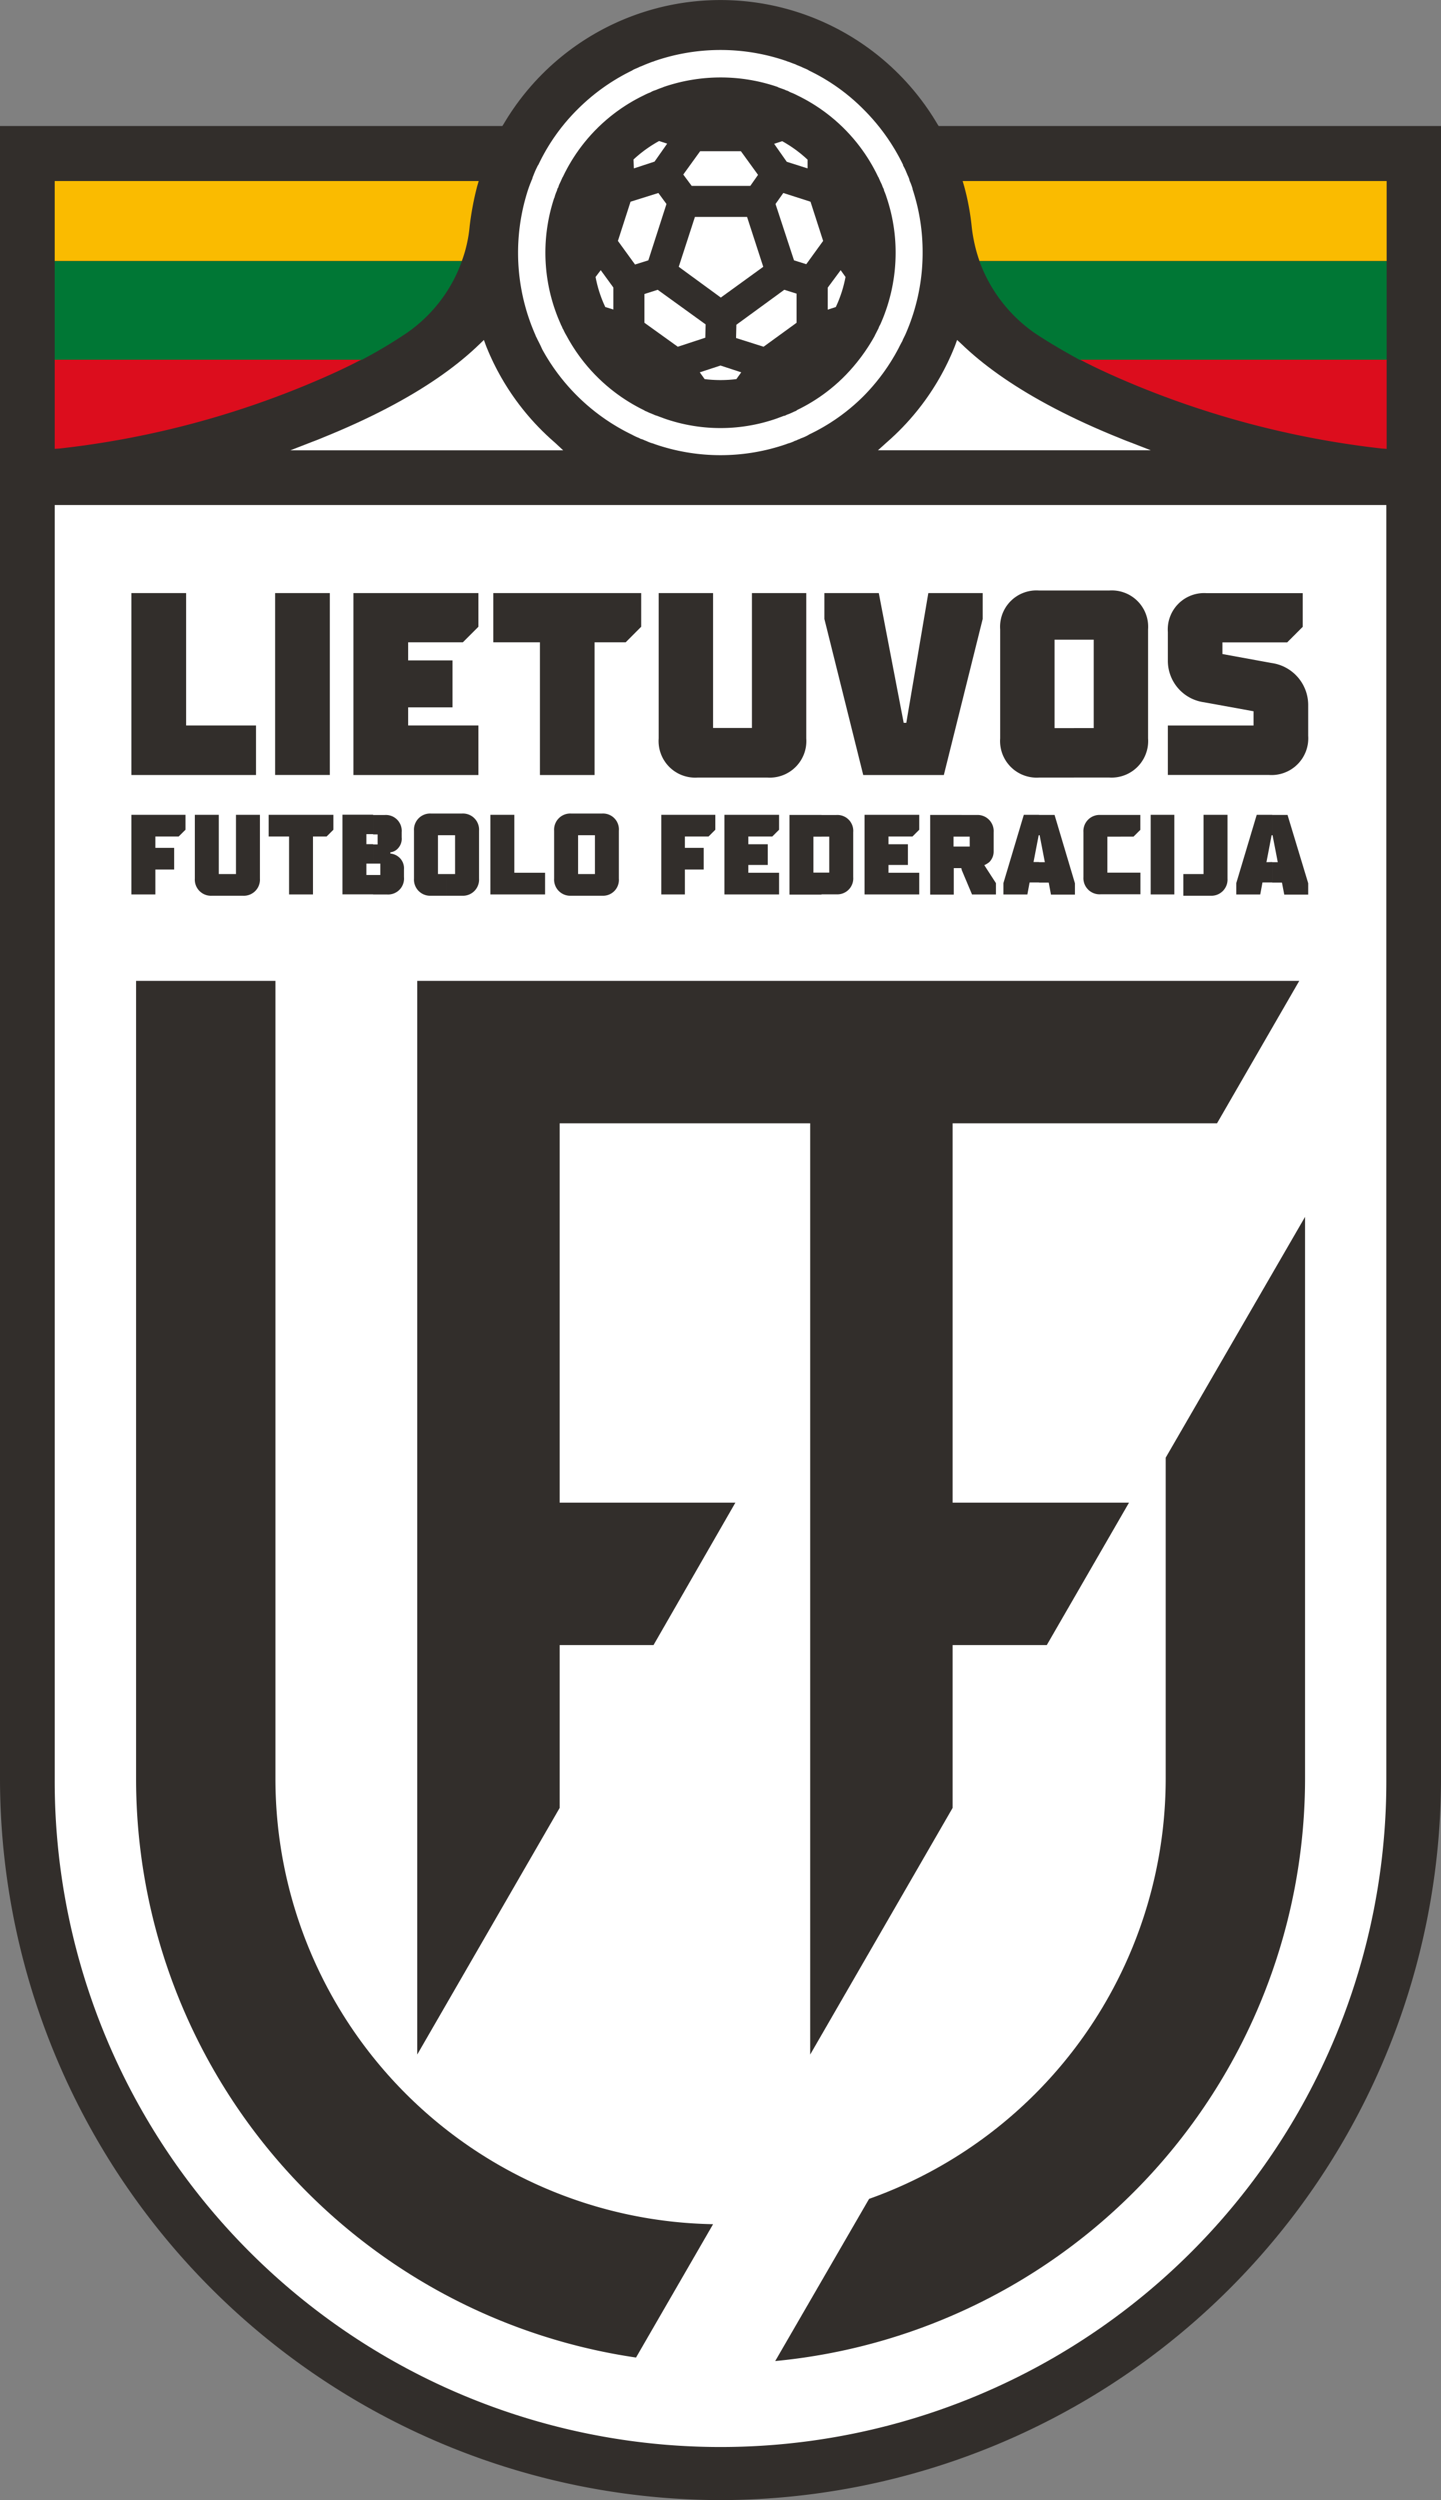 <?xml version="1.0" encoding="UTF-8" standalone="no"?><svg xmlns:rdf="http://www.w3.org/1999/02/22-rdf-syntax-ns#" xmlns="http://www.w3.org/2000/svg" height="394.859" width="227.601" version="1.1" xmlns:cc="http://creativecommons.org/ns#" xmlns:dc="http://purl.org/dc/elements/1.1/" viewBox="0 0 227.601 394.859"><rect x="0" y="0" width="227.601" height="394.859" fill="#808080" stroke="none"/><defs><style>.cls-1{fill:#322e2b;}.cls-2{fill:#fff;}.cls-3{fill:#302c2a;}.cls-4{fill:#fabb00;}.cls-5{fill:#007735;}.cls-6{fill:#dc0d1d;}</style></defs><title>Lithuanian Football Federation logo</title><path class="cls-1" d="M113.751,394.859h.099A113.993,113.993,0,0,0,227.601,281.001V19.9H148.26l-.206-.312a39.75,39.75,0,0,0-68.506,0L79.342,19.9H0V280.987A114.01,114.01,0,0,0,113.751,394.859Z"/><path class="cls-2" d="M76.43,53.691l.355.973a39.422,39.422,0,0,0,10.793,15.181l1.378,1.278H45.855l3.55-1.378c.71-.256,1.42-.561,2.045-.817,10.651-4.346,18.767-9.231,24.234-14.521Z"/><path class="cls-3" d="M8.641,28.591h66.972l-.256.866a46.985,46.985,0,0,0-1.179,6.291A23.24,23.24,0,0,1,64.239,52.57a89.708,89.708,0,0,1-16.083,8.329A143.135,143.135,0,0,1,9.408,70.839l-.767.05Z"/><path class="cls-2" d="M218.967,280.987a105.163,105.163,0,1,1-210.325,0V79.765H218.967Z"/><path class="cls-2" d="M150.816,54.664l.355-.973.767.71c5.475,5.261,13.605,10.175,24.234,14.521.667.256,1.328.561,2.045.817l3.55,1.378H138.667l1.42-1.278A39.33,39.33,0,0,0,150.816,54.664Z"/><path class="cls-2" d="M91.207,17.287a31.768,31.768,0,0,1,8.585-6.128l.256-.156c.312-.156.618-.256.923-.412l.099-.05a4.751,4.751,0,0,0,.511-.206c.156-.05.312-.149.511-.206l.106-.05c.305-.099.611-.256.973-.355l.256-.099a31.952,31.952,0,0,1,20.755,0l.256.099c.355.099.66.256.973.355l.149.05c.156.057.305.156.462.206s.355.156.511.206l.099.05c.312.156.618.256.923.412l.256.156a30.944,30.944,0,0,1,8.592,6.128,32.166,32.166,0,0,1,6.234,8.748v.099a7.512,7.512,0,0,1,.561,1.179c.106.199.156.405.256.561l.156.405a1.335,1.335,0,0,0,.099.362,7.924,7.924,0,0,1,.433,1.179v.071a31.555,31.555,0,0,1,1.583,9.941,31.881,31.881,0,0,1-2.762,13.086l-.05.099-.305.618-.099.256c-.206.355-.412.767-.618,1.172A31.676,31.676,0,0,1,136.402,62.553a30.93,30.93,0,0,1-8.592,6.064l-.256.156a7.058,7.058,0,0,1-.923.412l-.149.05a1.853,1.853,0,0,1-.462.199,1.931,1.931,0,0,1-.511.206l-.099.057a5.844,5.844,0,0,1-.973.355l-.256.099a31.825,31.825,0,0,1-20.755,0l-.256-.099a5.411,5.411,0,0,1-.973-.355c-.256-.107-.412-.156-.618-.263l-.454-.149-.156-.099a8.015,8.015,0,0,1-.923-.412l-.199-.107a32.031,32.031,0,0,1-14.201-13.491c-.206-.462-.405-.873-.611-1.278l-.107-.206c-.099-.206-.199-.412-.305-.618l-.05-.149a32.158,32.158,0,0,1-1.143-23.034h0c.156-.462.312-.873.462-1.228a2.62,2.62,0,0,1,.156-.362l.099-.355c.107-.206.156-.412.256-.611.156-.412.362-.824.561-1.228l.057-.05A30.965,30.965,0,0,1,91.207,17.287Z"/><path class="cls-1" d="M140.08,31.311l-.05-.149a7.72,7.72,0,0,0-.362-.973c-.05-.107-.05-.256-.099-.355l-.156-.312a3.863,3.863,0,0,0-.199-.511c-.156-.305-.312-.66-.462-1.022l-.05-.05a27.224,27.224,0,0,0-12.781-12.88l-.206-.107c-.305-.149-.561-.256-.817-.355l-.107-.05c-.149-.057-.256-.156-.405-.206a2.401,2.401,0,0,1-.412-.156l-.099-.05c-.312-.099-.568-.206-.873-.305l-.206-.107a27.735,27.735,0,0,0-17.943,0l-.256.107c-.305.099-.561.206-.817.305l-.099.05-.462.156a2.45,2.45,0,0,0-.412.206l-.099.05c-.256.099-.511.206-.817.355l-.206.107a27.224,27.224,0,0,0-12.781,12.88l-.05.05c-.156.362-.312.71-.462,1.022a2.344,2.344,0,0,0-.206.561l-.156.263a1.37,1.37,0,0,1-.099.355,5.595,5.595,0,0,0-.355,1.022l-.057.099A27.522,27.522,0,0,0,88.544,51.149l.057.149a3.338,3.338,0,0,1,.256.568l.099.149a10.318,10.318,0,0,0,.561,1.072,27.593,27.593,0,0,0,12.22,11.709l.156.107c.305.099.561.256.817.355l.149.05c.106.057.256.107.362.156a2.983,2.983,0,0,0,.561.206c.256.099.511.199.817.305l.256.099a26.861,26.861,0,0,0,17.893,0l.256-.099c.305-.107.561-.206.817-.305h.106c.149-.057.305-.156.462-.206s.256-.099.405-.156l.106-.05c.256-.099.511-.256.817-.355l.206-.156a27.195,27.195,0,0,0,7.413-5.269,29.304,29.304,0,0,0,4.8-6.391c.156-.355.362-.71.511-1.022l.107-.199a2.506,2.506,0,0,1,.256-.568l.05-.099a27.692,27.692,0,0,0,2.4-11.297A27.131,27.131,0,0,0,140.08,31.311Z"/><path class="cls-1" d="M113.801,64.584A24.667,24.667,0,1,1,138.461,39.888,24.667,24.667,0,0,1,113.801,64.584Z"/><polygon class="cls-1" points="40.438 114.579 29.396 114.579 29.396 93.668 20.755 93.668 20.755 122.404 40.438 122.404 40.438 114.579"/><rect class="cls-1" x="43.455" y="93.668" width="8.641" height="28.729"/><polygon class="cls-1" points="75.564 114.579 64.466 114.579 64.466 111.717 71.474 111.717 71.474 104.304 64.466 104.304 64.466 101.443 73.107 101.443 75.564 98.986 75.564 93.668 55.825 93.668 55.825 122.404 75.564 122.404 75.564 114.579"/><polygon class="cls-1" points="85.278 122.404 93.912 122.404 93.912 101.443 98.825 101.443 101.275 98.986 101.275 93.668 77.914 93.668 77.914 101.443 85.278 101.443 85.278 122.404"/><path class="cls-1" d="M110.172,122.808h11.041a5.779,5.779,0,0,0,6.135-6.185V93.668h-8.585v21.302h-6.135V93.668h-8.592v22.956A5.779,5.779,0,0,0,110.172,122.808Z"/><polygon class="cls-1" points="149.076 122.404 155.211 97.758 155.211 93.668 146.626 93.668 143.147 114.167 142.735 114.167 138.802 93.668 130.21 93.668 130.21 97.758 136.345 122.404 149.076 122.404"/><path class="cls-1" d="M169.632,101.031h3.117v13.96h-3.117v7.811H175.199a5.779,5.779,0,0,0,6.135-6.185V99.398a5.741,5.741,0,0,0-6.135-6.135h-5.567Zm-3.067,0h3.067v-7.768h-5.524a5.741,5.741,0,0,0-6.135,6.135v17.226a5.779,5.779,0,0,0,6.135,6.185h5.524v-7.811h-3.067Z"/><path class="cls-1" d="M206.626,116.212v-4.906a6.699,6.699,0,0,0-5.773-6.589l-7.775-1.42v-1.839H203.303l2.457-2.457V93.682H190.593a5.744,5.744,0,0,0-6.135,6.135v4.502a6.609,6.609,0,0,0,5.723,6.596l7.811,1.42v2.251H184.458v7.811h15.998A5.803,5.803,0,0,0,206.626,116.212Z"/><polygon class="cls-1" points="24.54 137.329 27.508 137.329 27.508 133.906 24.54 133.906 24.54 132.117 28.218 132.117 29.297 131.045 29.297 128.688 20.755 128.688 20.755 141.263 24.54 141.263 24.54 137.329"/><path class="cls-1" d="M30.774,128.688v10.076a2.549,2.549,0,0,0,2.712,2.705H38.343a2.549,2.549,0,0,0,2.712-2.705V128.688H37.271V138.046H34.558v-9.359Z"/><polygon class="cls-1" points="45.657 141.263 49.434 141.263 49.434 132.117 51.586 132.117 52.658 131.045 52.658 128.688 42.433 128.688 42.433 132.117 45.657 132.117 45.657 141.263"/><path class="cls-1" d="M60.071,138.195H58.935v3.075h2.194a2.514,2.514,0,0,0,2.677-2.741v-1.228a2.308,2.308,0,0,0-1.079-2.13,2.464,2.464,0,0,0-1.072-.362v-.199a1.875,1.875,0,0,0,.923-.362,2.237,2.237,0,0,0,.866-1.995v-.824a2.507,2.507,0,0,0-2.656-2.712H58.935v3.067h.71v1.583h-.71v3.032h1.136Zm-1.122,0H57.869v-1.796h1.065v-3.075H57.869v-1.583h1.065V128.673H54.092v12.582h4.843Z"/><path class="cls-1" d="M71.879,138.046h-1.377v3.422h2.45a2.549,2.549,0,0,0,2.712-2.705V131.194a2.549,2.549,0,0,0-2.712-2.705H70.501v3.422h1.377Zm-1.377,0H69.174v-6.135h1.328v-3.422H68.094A2.549,2.549,0,0,0,65.389,131.194v7.569a2.549,2.549,0,0,0,2.705,2.705h2.407Z"/><polygon class="cls-1" points="86.094 137.84 81.237 137.84 81.237 128.688 77.453 128.688 77.453 141.263 86.094 141.263 86.094 137.84"/><path class="cls-1" d="M93.969,138.046h-1.335v3.422h2.457a2.506,2.506,0,0,0,2.656-2.705V131.194a2.507,2.507,0,0,0-2.656-2.705H92.634v3.422h1.335Zm-1.335,0H91.306v-6.135h1.328v-3.422h-2.4a2.549,2.549,0,0,0-2.712,2.705v7.569a2.549,2.549,0,0,0,2.712,2.705h2.4Z"/><polygon class="cls-1" points="111.912 132.117 112.984 131.045 112.984 128.688 104.449 128.688 104.449 141.263 108.177 141.263 108.177 137.329 111.145 137.329 111.145 133.906 108.177 133.906 108.177 132.117 111.912 132.117"/><polygon class="cls-1" points="121.98 132.117 123.053 131.045 123.053 128.688 114.418 128.688 114.418 141.263 123.053 141.263 123.053 137.84 118.196 137.84 118.196 136.612 121.263 136.612 121.263 133.338 118.196 133.338 118.196 132.117 121.98 132.117"/><path class="cls-1" d="M130.977,137.819h-1.221v3.43h2.35a2.514,2.514,0,0,0,2.656-2.712v-7.108a2.507,2.507,0,0,0-2.656-2.712h-2.35v3.422h1.221Zm-1.221,0h-1.278v-5.68h1.278v-3.43h-5.063V141.291h5.063Z"/><polygon class="cls-1" points="144.12 132.117 145.192 131.045 145.192 128.688 136.551 128.688 136.551 141.263 145.192 141.263 145.192 137.84 140.335 137.84 140.335 136.612 143.403 136.612 143.403 133.338 140.335 133.338 140.335 132.117 144.12 132.117"/><path class="cls-1" d="M153.166,133.7h-1.278v3.678l1.64,3.891h3.777v-1.789l-1.839-2.84a3.607,3.607,0,0,0,.767-.462,2.329,2.329,0,0,0,.71-1.683v-3.067a2.549,2.549,0,0,0-2.712-2.712H151.881v3.422h1.278Zm-1.278,0h-1.278v-1.562h1.278v-3.43h-4.97V141.291h3.728v-4.182h1.179l.099.256Z"/><path class="cls-1" d="M164.108,131.911h.099l.824,4.26h-.923v3.224h1.534l.355,1.896h3.785v-1.789l-3.217-10.793h-2.457Zm-.05,0h.05v-3.224h-2.4l-3.224,10.793v1.789h3.785l.355-1.896h1.484v-3.224h-.866Z"/><path class="cls-1" d="M179.033,132.138l1.079-1.072v-2.357H173.821a2.556,2.556,0,0,0-2.698,2.72v7.101a2.556,2.556,0,0,0,2.712,2.712h6.291v-3.422h-5.219v-5.68Z"/><rect class="cls-1" x="181.746" y="128.688" width="3.735" height="12.575"/><path class="cls-1" d="M186.908,138.046v3.422h4.26a2.549,2.549,0,0,0,2.712-2.705V128.688H190.096V138.046Z"/><path class="cls-1" d="M200.946,131.911h.05l.824,4.26h-.873v3.224h1.534l.362,1.896h3.785v-1.789l-3.266-10.793H200.946Zm-.916,4.26.817-4.26h.099v-3.224h-2.45l-3.231,10.793v1.789h3.785l.355-1.896h1.541v-3.224Z"/><polygon class="cls-1" points="65.9 154.917 65.9 324.492 88.395 285.539 88.395 259.82 103.221 259.82 116.151 237.326 88.395 237.326 88.395 177.411 127.966 177.411 127.966 324.492 150.461 285.539 150.461 259.82 165.336 259.82 178.323 237.326 150.461 237.326 150.461 177.411 192.226 177.411 205.213 154.917 65.9 154.917"/><path class="cls-1" d="M137.268,347.285l-14.826,25.612A92.449,92.449,0,0,0,206.129,280.987v-88.799L184.117,230.218v50.769A70.48,70.48,0,0,1,137.268,347.285Z"/><path class="cls-1" d="M100.459,372.343l12.17-21.06a70.345,70.345,0,0,1-69.124-70.295V154.917H21.493V280.987A92.385,92.385,0,0,0,100.459,372.343Z"/><path class="cls-4" d="M8.641,28.591h66.972l-.256.866a46.985,46.985,0,0,0-1.179,6.291,21.458,21.458,0,0,1-1.228,5.467H8.641Z"/><path class="cls-5" d="M72.951,41.251A23.318,23.318,0,0,1,64.21,52.612a75.103,75.103,0,0,1-7.157,4.26H8.641V41.251Z"/><path class="cls-6" d="M57.053,56.809c-2.705,1.42-5.68,2.762-8.897,4.09A143.136,143.136,0,0,1,9.408,70.839l-.767.05V56.809Z"/><path class="cls-4" d="M219.017,28.591H152.044l.256.866a39.408,39.408,0,0,1,1.172,6.291,24.562,24.562,0,0,0,1.228,5.467h64.317Z"/><path class="cls-5" d="M154.7,41.251a23.695,23.695,0,0,0,8.741,11.361c2.13,1.42,4.551,2.84,7.157,4.26h48.419V41.251Z"/><path class="cls-6" d="M170.598,56.809c2.712,1.42,5.68,2.762,8.897,4.09a144.064,144.064,0,0,0,38.755,9.941l.767.05V56.809Z"/><polygon class="cls-2" points="125.815 46.378 123.876 45.767 116.307 51.291 116.257 53.386 120.603 54.764 125.815 50.979 125.815 46.378"/><polygon class="cls-2" points="113.85 46.996 120.553 42.139 117.997 34.264 109.76 34.264 107.204 42.139 113.85 46.996"/><path class="cls-2" d="M132.78,42.671l-2.045,2.762v3.472l1.278-.412a19.64,19.64,0,0,0,1.534-4.75Z"/><polygon class="cls-2" points="111.401 53.336 111.45 51.235 103.881 45.767 101.786 46.435 101.786 50.979 107.055 54.764 111.401 53.336"/><polygon class="cls-2" points="100.302 41.777 102.404 41.116 105.266 32.219 103.988 30.48 99.592 31.857 97.597 38.049 100.302 41.777"/><polygon class="cls-2" points="128.016 31.857 123.72 30.48 122.492 32.219 125.41 41.116 127.348 41.727 130.011 38.049 128.016 31.857"/><path class="cls-2" d="M96.88,48.884V45.412l-1.995-2.741-.817,1.072a19.64,19.64,0,0,0,1.534,4.75Z"/><path class="cls-2" d="M113.801,57.732l-3.273,1.072.767,1.072a20.414,20.414,0,0,0,5.013,0l.767-1.072Z"/><path class="cls-2" d="M127.554,26.596V25.218A20.073,20.073,0,0,0,123.55,22.3l-1.278.412,1.995,2.84Z"/><path class="cls-2" d="M100.118,26.596,103.384,25.524l1.995-2.84-1.278-.412a20.272,20.272,0,0,0-4.04,2.918Z"/><polygon class="cls-2" points="109.249 29.358 118.508 29.358 119.729 27.618 117.024 23.883 110.584 23.883 107.921 27.569 109.249 29.358"/></svg>